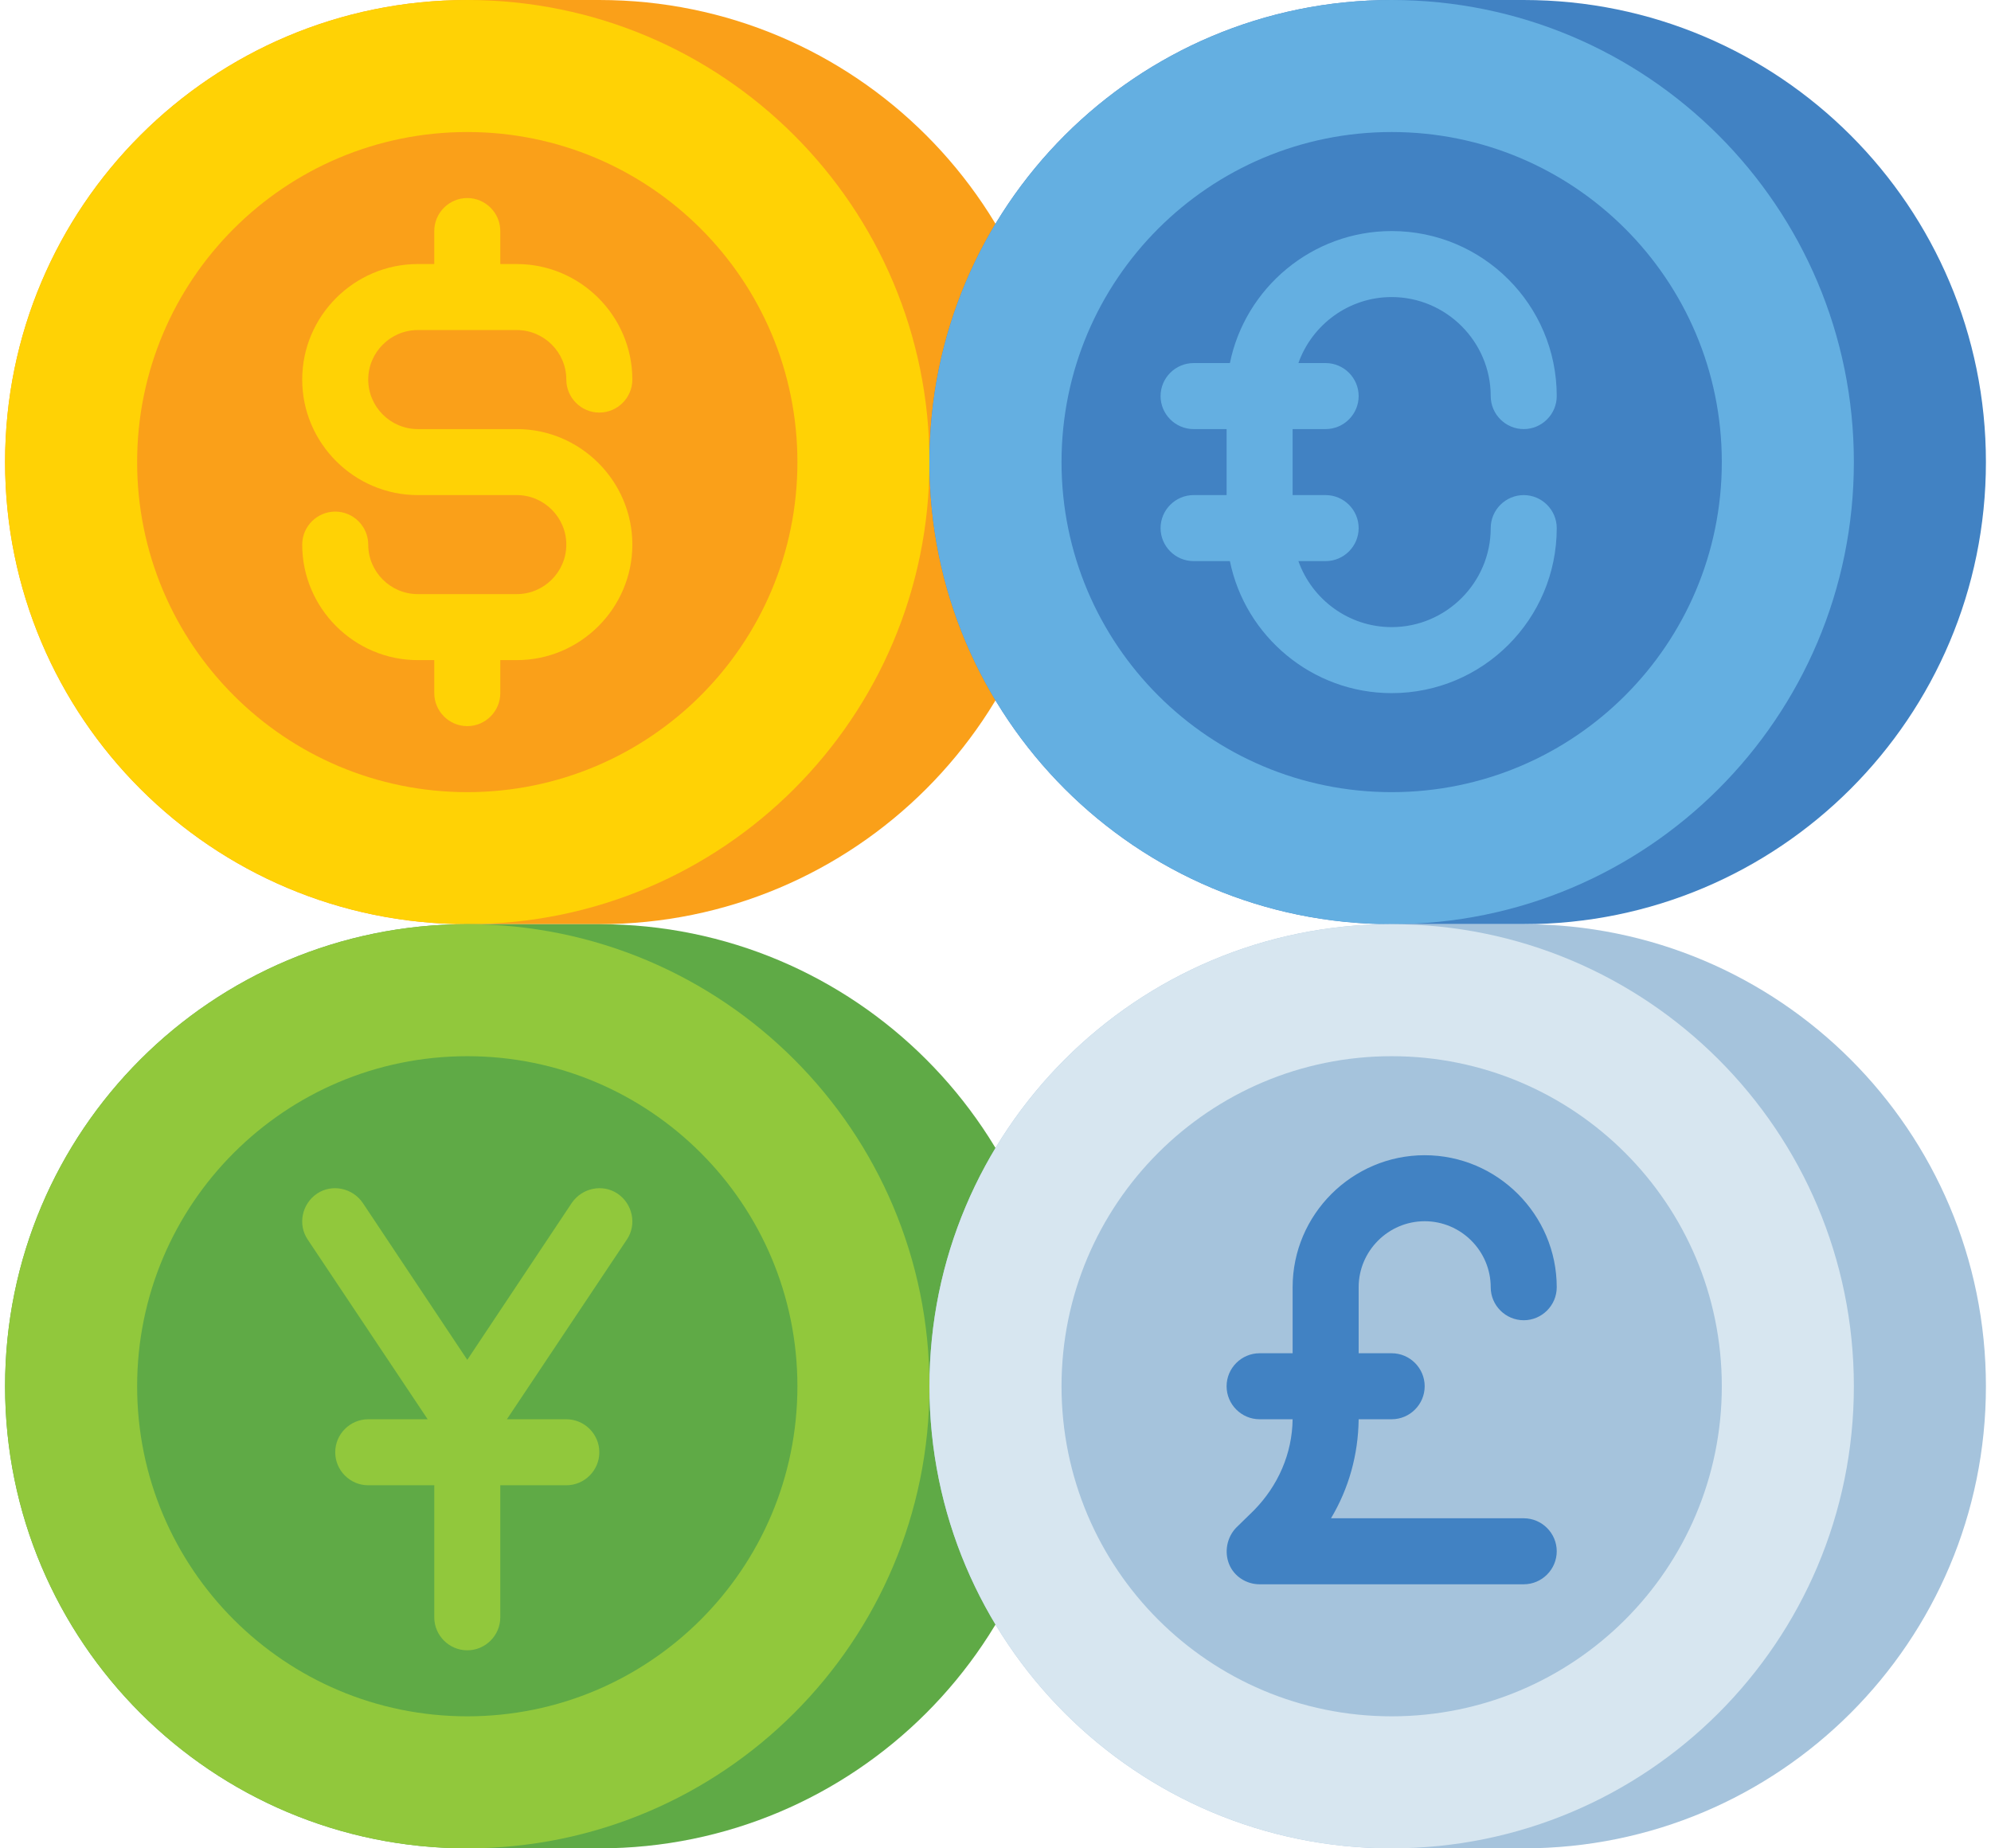 <svg version="1.2" xmlns="http://www.w3.org/2000/svg" viewBox="0 0 480 448" width="70" height="65">
	<title>Multi-Currency and Multi-Language Support-svg</title>
	<style>
		.s0 { fill: #faa019 } 
		.s1 { fill: #ffd205 } 
		.s2 { fill: #4182c3 } 
		.s3 { fill: #64afe1 } 
		.s4 { fill: #5faa46 } 
		.s5 { fill: #91c83c } 
		.s6 { fill: #a5c3dc } 
		.s7 { fill: #d7e6f0 } 
	</style>
	<g>
		<g>
			<g>
				<path class="s0" d="m144 224h-32c-61.9 0-112-50.1-112-112 0-61.9 50.1-112 112-112h32c61.9 0 112 50.1 112 112 0 61.9-50.1 112-112 112z"/>
			</g>
			<g>
				<path class="s1" d="m112 224c-61.9 0-112-50.1-112-112 0-61.9 50.1-112 112-112 61.9 0 112 50.1 112 112 0 61.9-50.1 112-112 112z"/>
			</g>
			<g>
				<path class="s0" d="m112 192c-44.2 0-80-35.8-80-80 0-44.2 35.8-80 80-80 44.2 0 80 35.8 80 80 0 44.2-35.8 80-80 80z"/>
			</g>
			<path class="s1" d="m124 104h-24c-6.6 0-12-5.4-12-12 0-6.6 5.4-12 12-12h24c6.6 0 12 5.4 12 12 0 4.4 3.6 8 8 8 4.4 0 8-3.6 8-8 0-15.4-12.6-28-28-28h-4v-8c0-4.4-3.6-8-8-8-4.4 0-8 3.6-8 8v8h-4c-15.4 0-28 12.6-28 28 0 15.4 12.6 28 28 28h24c6.6 0 12 5.4 12 12 0 6.6-5.4 12-12 12h-24c-6.6 0-12-5.4-12-12 0-4.4-3.6-8-8-8-4.4 0-8 3.6-8 8 0 15.4 12.6 28 28 28h4v8c0 4.4 3.6 8 8 8 4.4 0 8-3.6 8-8v-8h4c15.4 0 28-12.6 28-28 0-15.4-12.6-28-28-28z"/>
		</g>
		<g>
			<g>
				<path class="s2" d="m368 224h-32c-61.9 0-112-50.1-112-112 0-61.9 50.1-112 112-112h32c61.9 0 112 50.1 112 112 0 61.9-50.1 112-112 112z"/>
			</g>
			<g>
				<path class="s3" d="m336 224c-61.9 0-112-50.1-112-112 0-61.9 50.1-112 112-112 61.9 0 112 50.1 112 112 0 61.9-50.1 112-112 112z"/>
			</g>
			<g>
				<path class="s2" d="m336 192c-44.2 0-80-35.8-80-80 0-44.2 35.8-80 80-80 44.2 0 80 35.8 80 80 0 44.2-35.8 80-80 80z"/>
			</g>
			<path class="s3" d="m368 120c-4.4 0-8 3.6-8 8 0 13.2-10.8 24-24 24-10.4 0-19.3-6.7-22.6-16h6.6c4.4 0 8-3.6 8-8 0-4.4-3.6-8-8-8h-8v-16h8c4.4 0 8-3.6 8-8 0-4.4-3.6-8-8-8h-6.6c3.3-9.3 12.2-16 22.6-16 13.2 0 24 10.8 24 24 0 4.4 3.6 8 8 8 4.4 0 8-3.6 8-8 0-22.1-17.9-40-40-40-19.3 0-35.5 13.8-39.2 32h-8.8c-4.4 0-8 3.6-8 8 0 4.4 3.6 8 8 8h8v16h-8c-4.4 0-8 3.6-8 8 0 4.4 3.6 8 8 8h8.8c3.7 18.2 19.9 32 39.2 32 22.1 0 40-17.9 40-40 0-4.4-3.6-8-8-8z"/>
		</g>
		<g>
			<g>
				<path class="s4" d="m144 448h-32c-61.9 0-112-50.1-112-112 0-61.9 50.1-112 112-112h32c61.9 0 112 50.1 112 112 0 61.9-50.1 112-112 112z"/>
			</g>
			<g>
				<path class="s5" d="m112 448c-61.9 0-112-50.1-112-112 0-61.9 50.1-112 112-112 61.9 0 112 50.1 112 112 0 61.9-50.1 112-112 112z"/>
			</g>
			<g>
				<path class="s4" d="m112 416c-44.2 0-80-35.8-80-80 0-44.2 35.8-80 80-80 44.2 0 80 35.8 80 80 0 44.2-35.8 80-80 80z"/>
			</g>
			<path class="s5" d="m148.4 289.3c-3.6-2.4-8.6-1.4-11.1 2.3l-25.3 38-25.3-38c-2.5-3.7-7.5-4.7-11.1-2.3-3.7 2.5-4.7 7.5-2.3 11.1l29.1 43.6h-14.4c-4.4 0-8 3.6-8 8 0 4.4 3.6 8 8 8h16v32c0 4.4 3.6 8 8 8 4.4 0 8-3.6 8-8v-32h16c4.4 0 8-3.6 8-8 0-4.4-3.6-8-8-8h-14.4l29.1-43.6c2.4-3.6 1.4-8.6-2.3-11.1z"/>
		</g>
		<g>
			<g>
				<path class="s6" d="m368 448h-32c-61.9 0-112-50.1-112-112 0-61.9 50.1-112 112-112h32c61.9 0 112 50.1 112 112 0 61.9-50.1 112-112 112z"/>
			</g>
			<g>
				<path class="s7" d="m336 448c-61.9 0-112-50.1-112-112 0-61.9 50.1-112 112-112 61.9 0 112 50.1 112 112 0 61.9-50.1 112-112 112z"/>
			</g>
			<g>
				<path class="s6" d="m336 416c-44.2 0-80-35.8-80-80 0-44.2 35.8-80 80-80 44.2 0 80 35.8 80 80 0 44.2-35.8 80-80 80z"/>
			</g>
			<path class="s2" d="m368 368h-46.7c4.3-7.2 6.6-15.4 6.7-24h8c4.4 0 8-3.6 8-8 0-4.4-3.6-8-8-8h-8v-16c0-8.8 7.2-16 16-16 8.8 0 16 7.2 16 16 0 4.4 3.6 8 8 8 4.4 0 8-3.6 8-8 0-17.6-14.4-32-32-32-17.6 0-32 14.4-32 32v16h-8c-4.4 0-8 3.6-8 8 0 4.4 3.6 8 8 8h8c-0.1 8.3-3.5 16.1-9.4 22.1l-4.3 4.2c-2.2 2.3-2.9 5.8-1.7 8.8 1.2 3 4.2 4.9 7.4 4.9h64c4.4 0 8-3.6 8-8 0-4.4-3.6-8-8-8z"/>
		</g>
	</g>
</svg>
